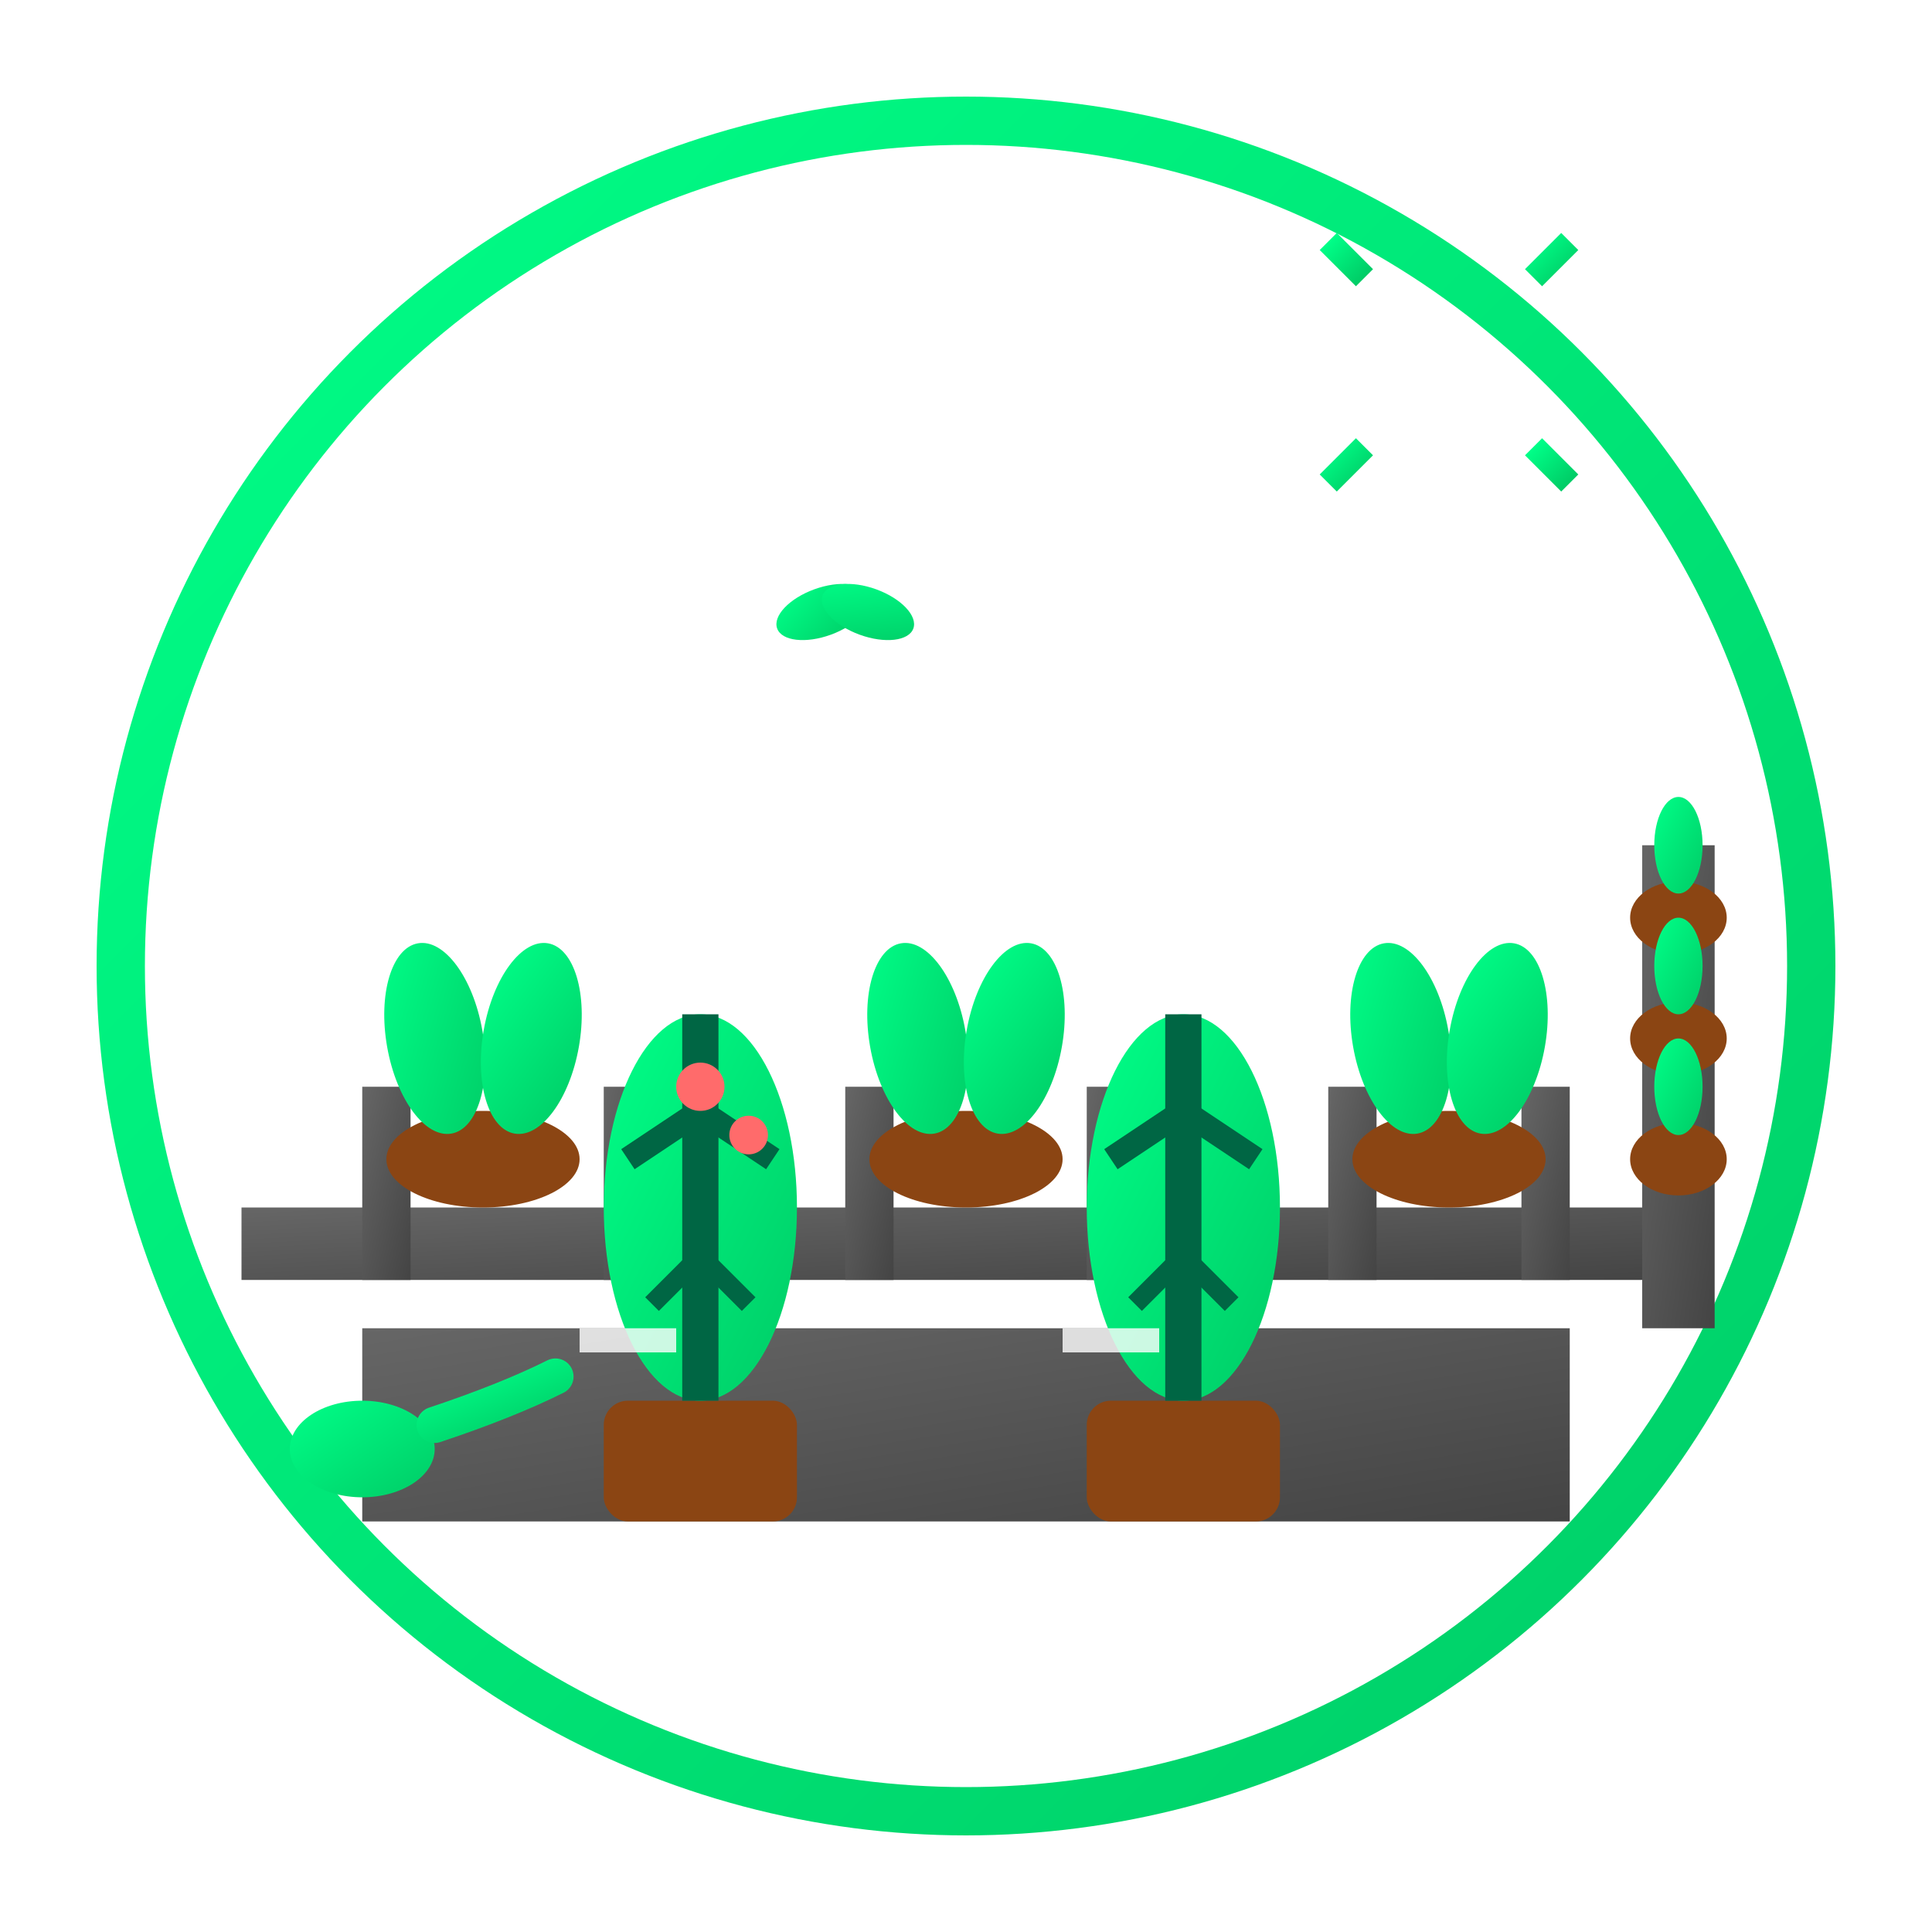<svg width="80" height="80" viewBox="0 0 80 80" fill="none" xmlns="http://www.w3.org/2000/svg">
  <defs>
    <filter id="blogGlow4" x="-50%" y="-50%" width="200%" height="200%">
      <feGaussianBlur stdDeviation="3" result="coloredBlur"/>
      <feMerge> 
        <feMergeNode in="coloredBlur"/>
        <feMergeNode in="SourceGraphic"/>
      </feMerge>
    </filter>
    <linearGradient id="balconyGrad" x1="0%" y1="0%" x2="100%" y2="100%">
      <stop offset="0%" style="stop-color:#00ff88;stop-opacity:1" />
      <stop offset="100%" style="stop-color:#00cc66;stop-opacity:1" />
    </linearGradient>
    <linearGradient id="railing" x1="0%" y1="0%" x2="100%" y2="100%">
      <stop offset="0%" style="stop-color:#666666;stop-opacity:1" />
      <stop offset="100%" style="stop-color:#444444;stop-opacity:1" />
    </linearGradient>
  </defs>
  
  <!-- Background circle -->
  <circle cx="40" cy="40" r="35" fill="none" stroke="url(#balconyGrad)" stroke-width="2" filter="url(#blogGlow4)"/>
  
  <!-- Balcony floor -->
  <rect x="15" y="55" width="50" height="8" fill="url(#railing)" filter="url(#blogGlow4)"/>
  
  <!-- Balcony railing -->
  <rect x="10" y="50" width="60" height="3" fill="url(#railing)" filter="url(#blogGlow4)"/>
  
  <!-- Railing posts -->
  <rect x="15" y="45" width="2" height="8" fill="url(#railing)"/>
  <rect x="25" y="45" width="2" height="8" fill="url(#railing)"/>
  <rect x="35" y="45" width="2" height="8" fill="url(#railing)"/>
  <rect x="45" y="45" width="2" height="8" fill="url(#railing)"/>
  <rect x="55" y="45" width="2" height="8" fill="url(#railing)"/>
  <rect x="63" y="45" width="2" height="8" fill="url(#railing)"/>
  
  <!-- Hanging planters on railing -->
  <ellipse cx="20" cy="48" rx="4" ry="2" fill="#8B4513" filter="url(#blogGlow4)"/>
  <ellipse cx="40" cy="48" rx="4" ry="2" fill="#8B4513" filter="url(#blogGlow4)"/>
  <ellipse cx="60" cy="48" rx="4" ry="2" fill="#8B4513" filter="url(#blogGlow4)"/>
  
  <!-- Plants in hanging planters -->
  <ellipse cx="18" cy="43" rx="2" ry="4" fill="url(#balconyGrad)" filter="url(#blogGlow4)" transform="rotate(-10 18 43)"/>
  <ellipse cx="22" cy="43" rx="2" ry="4" fill="url(#balconyGrad)" filter="url(#blogGlow4)" transform="rotate(10 22 43)"/>
  
  <ellipse cx="38" cy="43" rx="2" ry="4" fill="url(#balconyGrad)" filter="url(#blogGlow4)" transform="rotate(-10 38 43)"/>
  <ellipse cx="42" cy="43" rx="2" ry="4" fill="url(#balconyGrad)" filter="url(#blogGlow4)" transform="rotate(10 42 43)"/>
  
  <ellipse cx="58" cy="43" rx="2" ry="4" fill="url(#balconyGrad)" filter="url(#blogGlow4)" transform="rotate(-10 58 43)"/>
  <ellipse cx="62" cy="43" rx="2" ry="4" fill="url(#balconyGrad)" filter="url(#blogGlow4)" transform="rotate(10 62 43)"/>
  
  <!-- Floor planters -->
  <rect x="25" y="58" width="8" height="5" rx="1" fill="#8B4513" filter="url(#blogGlow4)"/>
  <rect x="45" y="58" width="8" height="5" rx="1" fill="#8B4513" filter="url(#blogGlow4)"/>
  
  <!-- Large plants in floor planters -->
  <ellipse cx="29" cy="50" rx="4" ry="8" fill="url(#balconyGrad)" filter="url(#blogGlow4)"/>
  <line x1="29" y1="42" x2="29" y2="58" stroke="#006644" stroke-width="1.5"/>
  <line x1="29" y1="46" x2="26" y2="48" stroke="#006644" stroke-width="1"/>
  <line x1="29" y1="46" x2="32" y2="48" stroke="#006644" stroke-width="1"/>
  <line x1="29" y1="52" x2="27" y2="54" stroke="#006644" stroke-width="0.8"/>
  <line x1="29" y1="52" x2="31" y2="54" stroke="#006644" stroke-width="0.8"/>
  
  <ellipse cx="49" cy="50" rx="4" ry="8" fill="url(#balconyGrad)" filter="url(#blogGlow4)"/>
  <line x1="49" y1="42" x2="49" y2="58" stroke="#006644" stroke-width="1.5"/>
  <line x1="49" y1="46" x2="46" y2="48" stroke="#006644" stroke-width="1"/>
  <line x1="49" y1="46" x2="52" y2="48" stroke="#006644" stroke-width="1"/>
  <line x1="49" y1="52" x2="47" y2="54" stroke="#006644" stroke-width="0.8"/>
  <line x1="49" y1="52" x2="51" y2="54" stroke="#006644" stroke-width="0.8"/>
  
  <!-- Vertical garden elements -->
  <rect x="68" y="35" width="3" height="20" fill="url(#railing)" filter="url(#blogGlow4)"/>
  
  <!-- Small pots on vertical structure -->
  <ellipse cx="69.5" cy="38" rx="2" ry="1.5" fill="#8B4513"/>
  <ellipse cx="69.5" cy="43" rx="2" ry="1.5" fill="#8B4513"/>
  <ellipse cx="69.5" cy="48" rx="2" ry="1.5" fill="#8B4513"/>
  
  <!-- Small plants in vertical pots -->
  <ellipse cx="69.5" cy="35" rx="1" ry="2" fill="url(#balconyGrad)" filter="url(#blogGlow4)"/>
  <ellipse cx="69.5" cy="40" rx="1" ry="2" fill="url(#balconyGrad)" filter="url(#blogGlow4)"/>
  <ellipse cx="69.5" cy="45" rx="1" ry="2" fill="url(#balconyGrad)" filter="url(#blogGlow4)"/>
  
  <!-- Watering can -->
  <ellipse cx="15" cy="60" rx="3" ry="2" fill="url(#balconyGrad)" filter="url(#blogGlow4)"/>
  <path d="M18 59 Q21 58 23 57" stroke="url(#balconyGrad)" stroke-width="1.5" stroke-linecap="round"/>
  
  <!-- Small decorative elements -->
  <!-- Butterfly -->
  <g transform="translate(35, 25)" fill="url(#balconyGrad)" filter="url(#blogGlow4)">
    <ellipse cx="-1" cy="0" rx="2" ry="1" transform="rotate(-20)"/>
    <ellipse cx="1" cy="0" rx="2" ry="1" transform="rotate(20)"/>
    <line x1="0" y1="0" x2="0" y2="3" stroke="url(#balconyGrad)" stroke-width="0.5"/>
  </g>
  
  <!-- Sun rays -->
  <g transform="translate(60, 15)" stroke="url(#balconyGrad)" stroke-width="1" filter="url(#blogGlow4)">
    <line x1="0" y1="-5" x2="0" y2="-8"/>
    <line x1="3.5" y1="-3.5" x2="5" y2="-5"/>
    <line x1="3.5" y1="3.5" x2="5" y2="5"/>
    <line x1="0" y1="5" x2="0" y2="8"/>
    <line x1="-3.5" y1="3.5" x2="-5" y2="5"/>
    <line x1="-3.5" y1="-3.5" x2="-5" y2="-5"/>
  </g>
  
  <!-- Tomato plant with fruit -->
  <circle cx="29" cy="45" r="1" fill="#ff6b6b" filter="url(#blogGlow4)"/>
  <circle cx="31" cy="47" r="0.8" fill="#ff6b6b" filter="url(#blogGlow4)"/>
  
  <!-- Herb labels (small rectangles) -->
  <rect x="44" y="55" width="4" height="1" fill="#ffffff" opacity="0.8"/>
  <rect x="24" y="55" width="4" height="1" fill="#ffffff" opacity="0.8"/>
</svg>

